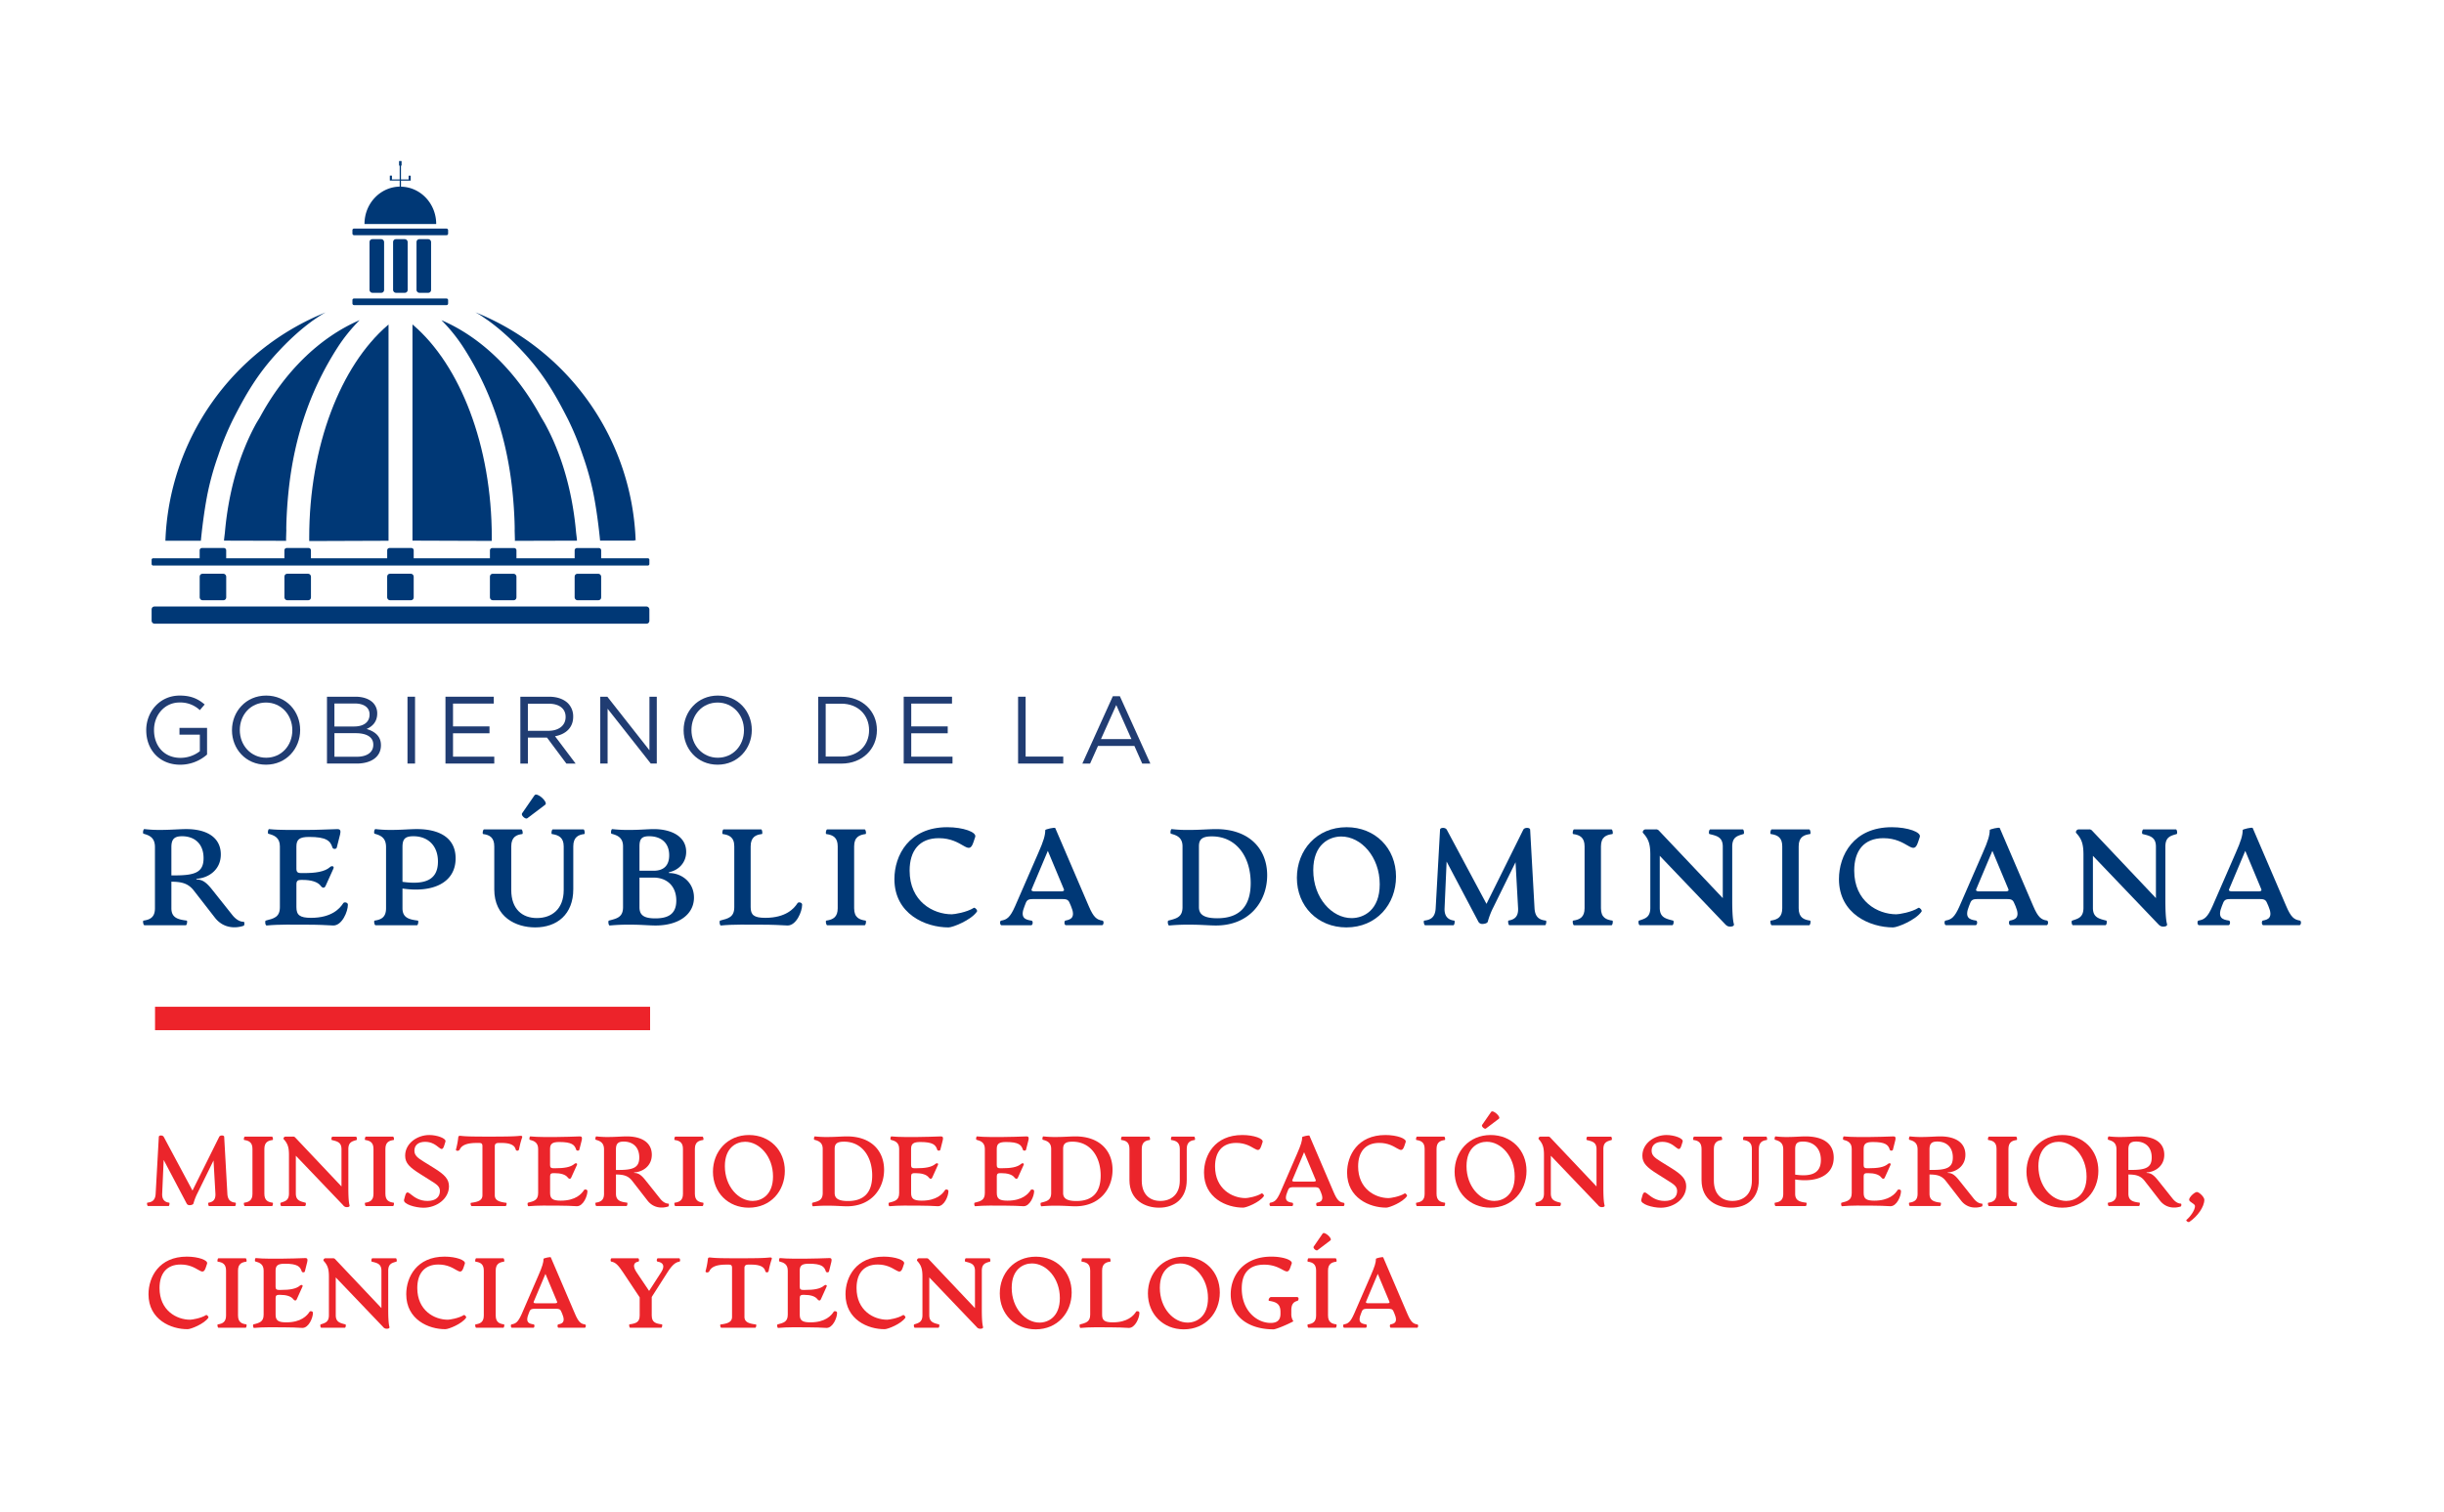 <svg id="Layer_1" data-name="Layer 1" xmlns="http://www.w3.org/2000/svg" viewBox="0 0 1920 1188"><defs><style>.cls-1{fill:#003876;}.cls-2{fill:#ed232a;}.cls-3{fill:#203c72;}.cls-4{fill:#eb252b;}</style></defs><rect class="cls-1" x="276.86" y="179.61" width="75.18" height="5.21" rx="1.21"/><rect class="cls-1" x="327.21" y="187.91" width="11.44" height="42.18" rx="2.18"/><rect class="cls-1" x="290.3" y="187.91" width="11.45" height="42.18" rx="2.18"/><rect class="cls-1" x="308.81" y="187.91" width="11.45" height="42.18" rx="2.18"/><path class="cls-1" d="M383.82,252.06c2.38,1.75,5.11,3.84,8.11,6.32A198.93,198.93,0,0,1,410,275.59c17.27,18.24,26.85,35.55,36.26,54a222.73,222.73,0,0,1,11.57,28.28,224.25,224.25,0,0,1,8.31,29.7c3.51,17.55,5.29,37.22,5.29,37.22h26.93l-.05-.43,1.05.39a1.92,1.92,0,0,0,0-.2A201.13,201.13,0,0,0,373.77,245.52l-.28-.11a67.38,67.38,0,0,1,5.95,3.63C380.77,250,382.27,251,383.82,252.06Z"/><path class="cls-1" d="M453.25,424.29c-.17-2-.47-4-.69-6-1.52-17.4-5.47-41.78-15.44-66.29A173.31,173.31,0,0,0,428,332.71c-1-1.75-2-3.39-3-5.07-19.11-35.27-46.34-62.27-78.05-76,0,0,0,0,0,0l-.12-.08.23.3a131.17,131.17,0,0,1,17.21,21.46c20,31.22,33.65,67.73,38.32,112.85,1.94,18.75,1.83,33.55,1.7,29.81.09,2.65.19,7,.23,8.44l-.11.54,5.6,0,43-.13v0h.23S453.27,424.44,453.25,424.29Z"/><path class="cls-1" d="M342.68,175.77c-.13-15.94-12.43-28.81-27.67-29.08v-4.76h7.64v-.82s0,0,0,0v-2.82a.26.26,0,0,0-.26-.26h-1.13a.26.26,0,0,0-.26.26V141h-6V130.17h.16a.32.32,0,0,0,.32-.33v-3a.32.32,0,0,0-.32-.33h-1.33a.33.33,0,0,0-.33.33v3a.33.33,0,0,0,.33.33H314V141h-6.09v-2.77a.26.26,0,0,0-.26-.26h-1.14a.26.26,0,0,0-.26.26v2.82h0v.83H314v4.76c-15.27.29-27.58,13.21-27.65,29.2V176h56.3Z"/><rect class="cls-1" x="276.86" y="234.54" width="75.18" height="5.21" rx="1.21"/><path class="cls-1" d="M324.81,255.59l-.77-.66V424.81l62.31.22s0-1.76,0-2.64C386.35,350,361.4,287.07,324.81,255.59Z"/><rect class="cls-1" x="119.11" y="476.57" width="391.04" height="13.51" rx="2.18"/><rect class="cls-1" x="384.88" y="450.85" width="20.83" height="20.82" rx="2.18"/><path class="cls-1" d="M265,273.34a130.64,130.64,0,0,1,17.21-21.46l.23-.3-.12.07h0c-31.71,13.78-58.95,40.8-78.06,76.09-1,1.67-2,3.31-3,5a175.11,175.11,0,0,0-9.13,19.31c-10,24.52-13.92,48.91-15.44,66.31-.22,2-.51,4-.69,6,0,.16,0,.46,0,.46h.23v0l41.62.12,7,0-.11-.55c0-1.46.14-5.78.23-8.43-.13,3.73-.24-11.07,1.7-29.82C231.33,341.09,245,304.57,265,273.34Z"/><rect class="cls-1" x="304.16" y="450.83" width="20.84" height="20.84" rx="2.18"/><path class="cls-1" d="M508.94,438.67H472.28v-6.2a1.82,1.82,0,0,0-1.82-1.83H453.28a1.83,1.83,0,0,0-1.83,1.83v6.2H405.72v-6.2a1.83,1.83,0,0,0-1.82-1.83H386.72a1.83,1.83,0,0,0-1.83,1.83v6.2H325v-6.23a1.82,1.82,0,0,0-1.82-1.83H306a1.82,1.82,0,0,0-1.82,1.83v6.23H244.27v-6.23a1.83,1.83,0,0,0-1.83-1.83H225.26a1.83,1.83,0,0,0-1.83,1.83v6.23H177.69v-6.23a1.83,1.83,0,0,0-1.83-1.83H158.68a1.83,1.83,0,0,0-1.83,1.83v6.23H120.32a1.21,1.21,0,0,0-1.21,1.21v3.28a1.21,1.21,0,0,0,1.21,1.21H508.94a1.21,1.21,0,0,0,1.21-1.21v-3.28A1.21,1.21,0,0,0,508.94,438.67Z"/><rect class="cls-1" x="451.44" y="450.85" width="20.83" height="20.82" rx="2.18"/><rect class="cls-1" x="223.45" y="450.83" width="20.84" height="20.84" rx="2.18"/><path class="cls-1" d="M130.9,424.92H141l9.49,0v0h7.31s1.78-19.68,5.29-37.24a222.53,222.53,0,0,1,8.32-29.7A220.76,220.76,0,0,1,183,329.69c9.4-18.49,19-35.8,36.25-54.05a200.36,200.36,0,0,1,18.07-17.22c3-2.47,5.71-4.55,8.09-6.3,1.56-1.09,3.07-2.13,4.4-3a67.38,67.38,0,0,1,6-3.63l-.28.11a201.18,201.18,0,0,0-125.58,179.1c0,.07,0,.21,0,.21h1Z"/><path class="cls-1" d="M305.23,424.91V255s-.52.43-.77.66c-36.59,31.49-61.54,94.38-61.54,166.84,0,.88,0,2.64,0,2.64Z"/><rect class="cls-1" x="156.87" y="450.83" width="20.84" height="20.84" rx="2.18"/><path class="cls-1" d="M191.43,727.45c-6.77,2.26-16.13,1.94-22.59-6.35l-16.56-21.29c-4.63-6-10.11-6.89-17.64-7v20.87c0,7.53,5.16,8.82,12,9.69.76.1.22,3.65-.64,3.65H113.45c-.86,0-1.51-3.55-.65-3.65,5.49-.76,8.93-2.91,8.93-9.69v-48c0-7.09-3.76-9.14-8.93-10.54-.86-.21-.32-3.76.65-3.66a100.18,100.18,0,0,0,12.37.65c8,0,15.38-.65,20.55-.65,16.24,0,27.1,6.68,27.1,19.91,0,12.47-10.11,18.61-19.14,19.15v.53c4.3,0,7.42,1.83,12.15,7.75l16,20.12c3.33,4.19,6.56,5.37,8.92,5.37C192.3,724.33,192.08,727.23,191.43,727.45Zm-31.51-53.14c0-11.51-7.32-17.21-16.89-17.21-6.35,0-8.39,2.58-8.39,8.6v22.16h3.12C153.79,687.86,159.92,685.07,159.92,674.31Z"/><path class="cls-1" d="M208.8,723.37c6.24-1.62,11.08-2.59,11.08-10.55V665.06c0-6.88-4.41-8.72-9-9.9-.86-.21-.32-3.76.54-3.66,7.85.87,21.41.65,28,.65,9.79,0,16.89-.43,25.7-.65,2.59,0,2.59,1.73,2.05,4.2l-2.58,10.22c-.32,1.51-3,1.51-3.44,0-1.62-5.27-4.84-8.28-18.29-8.28-7.53,0-10,1.93-10,7.53V682.7c0,2.8,1.4,3.34,3.55,3.34h2.36c8.72,0,16.25-.86,20.66-4.84,1.07-1,3.44-.76,2.47,1.4l-6.13,13.55c-.86,1.93-2.48,1.72-3.66.1-2.47-3.44-8-4.83-14.2-4.83h-1.5c-2.15,0-3.55.53-3.55,3.33v18.07c0,6.14,2.58,8.39,11.51,8.39,16.24,0,22.69-7.42,25.28-11.51.75-1.18,3.65-.65,3.65,1.18,0,5.49-4.62,16.35-11.4,16.35-6-.32-11.94-.64-21-.64-9.89,0-21.62-.33-31.41.64C208.37,727.35,207.94,723.58,208.8,723.37Z"/><path class="cls-1" d="M316.19,698.19v15.49c0,7.53,5.16,8.82,12.05,9.69.75.1.22,3.65-.65,3.65H295c-.86,0-1.5-3.55-.65-3.65,5.49-.76,8.93-2.91,8.93-9.69v-48c0-7.09-3.76-9.14-8.93-10.54-.85-.21-.32-3.76.65-3.66a100.18,100.18,0,0,0,12.37.65c8,0,14.63-.65,20.12-.65,16.67,0,30.44,6.14,30.44,23C357.93,693.67,340,701.74,316.19,698.19Zm0-32.49v27.22c18.29,2.58,27.86-1.83,27.86-15.92,0-12.8-8.17-19.9-19.26-19.9C318,657.1,316.19,659.47,316.19,665.7Z"/><path class="cls-1" d="M388.3,698.84V665.06c0-6.78-3.44-9-8.71-9.68-.86-.11-.22-3.66.65-3.66H409.6c.86,0,1.5,3.55.65,3.66-4.31.53-8.61,2.15-8.61,9.68v34.32c0,15,8.71,22,20.11,22,11.73,0,21.09-7,21.09-22V665.06c0-7-4-8.93-9.25-9.68-.75-.11-.22-3.66.64-3.66h24.21c.75,0,1.39,3.55.54,3.66-4.31.53-8.61,2.15-8.61,9.68v33.67c0,19.79-12.8,30-29.91,30C405.3,728.74,388.3,720.67,388.3,698.84Zm31.62-73.91c1.94-2.79,11,5.49,8.39,7.42L414.23,643c-1.4,1.07-5.17-2.37-4.1-3.88Z"/><path class="cls-1" d="M545.18,705.29c0,13.34-12.15,21.94-30.12,21.94-5.16,0-11.19-.64-19.15-.64a157.78,157.78,0,0,0-16.88.64c-1,.12-1.51-3.65-.65-3.86,6.24-1.62,11.08-2.59,11.08-10.55V665.06c0-6.88-4.41-8.72-9-9.9-.87-.21-.33-3.76.53-3.66a112.7,112.7,0,0,0,13,.65c8.6,0,14.95-.65,19.68-.65,13.88,0,25.28,5.81,25.39,17.65.11,8.71-6,14.73-13.56,16.24V686C535.5,686,545.18,693.24,545.18,705.29Zm-42.81-40.23v19.15h11.08c7.75,0,12.26-3.88,12.26-12.16,0-10.22-6.88-14.95-15.7-14.95C504.3,657.1,502.37,659,502.37,665.06Zm28.93,42.6c0-11.83-7.85-18.07-17.85-18.07H502.37v23.23c0,5.92,3,8.82,12.37,8.82S531.3,718.84,531.3,707.66Z"/><path class="cls-1" d="M565.77,723.37c6.24-1.62,11.08-2.59,11.08-10.55V665.06c0-7.53-4.41-9-9-9.68-.86-.11-.21-3.66.54-3.66H598c.75,0,1.29,3.55.54,3.66-4.52.53-8.82,2.15-8.82,9.68v47.76c0,6.14,2.58,8.39,11.5,8.39,16.25,0,22.7-7.42,25.29-11.51.75-1.18,3.65-.65,3.65,1.18,0,5.49-4.62,16.35-11.4,16.35-6-.32-11.94-.64-21-.64-9.89,0-21.62-.33-31.41.64C565.33,727.35,564.9,723.58,565.77,723.37Z"/><path class="cls-1" d="M649.17,723.37c5.49-.76,8.93-2.91,8.93-9.69V665.06c0-6.78-3.44-8.93-8.93-9.68-.86-.11-.21-3.66.65-3.66h29.47c.86,0,1.51,3.55.65,3.66-4.62.65-8.93,2.15-8.93,9.68v48.62c0,7.53,4.31,9,8.93,9.69.86.1.21,3.65-.65,3.65H649.82C649,727,648.31,723.47,649.17,723.37Z"/><path class="cls-1" d="M702.65,690.77c0-18.61,11.41-40.77,41.53-40.77,12.48,0,23.23,3.87,21.94,7.64l-1.4,4.19c-3.87,11.51-8.06-3.22-27.21-3.22-15.38,0-22.91,10-22.91,25.49,0,24.2,18.39,34.32,33.13,34.32,1.94,0,11.73-1.51,17.32-5.06.86-.54,3.11,1.93,2.47,2.9-4.62,6.78-19,12.48-22.37,12.48C727.08,728.74,702.65,718.2,702.65,690.77Z"/><path class="cls-1" d="M865.77,727h-28.4c-1.4,0-1.5-3.44-.32-3.65,4-.76,8.28-2.16,4.3-11.41l-1.18-2.69c-1.08-2.58-2.9-2.8-6.13-2.8H812.1c-3.23,0-5.06.22-6.14,2.8L804.89,712c-3.77,9.25.32,10.65,5.48,11.41,1.4.21,1.08,3.65-.32,3.65H786.81c-1.29,0-1.61-3.44-.32-3.65,4.41-.76,7-2.27,11-11.41l18.18-41.73c4.19-9.47,5.48-13.89,5.48-18,0-.64,7.53-2.37,7.85-1.61l26.25,61.2c3.87,9.15,6.45,10.87,10.76,11.52C867.49,723.58,867.06,727,865.77,727Zm-30-28.29-12.59-30.12-12.69,30.12c-.64,1.51,1,1.72,2.47,1.72h20.34C834.79,700.45,836.41,700.24,835.76,698.73Z"/><path class="cls-1" d="M917.89,723.37c6.24-1.62,11.09-2.59,11.09-10.55V665.06c0-6.88-4.42-8.72-9-9.9-.87-.21-.32-3.76.53-3.66a109.07,109.07,0,0,0,13.45.65c8.39,0,15.92-.65,21.41-.65,26,0,40.12,15.5,40.12,36.26s-14.09,39.47-40.23,39.47c-5.17,0-11.83-.64-19.79-.64a159.2,159.2,0,0,0-16.89.64C917.46,727.35,917,723.58,917.89,723.37Zm64.65-29.48c0-20.55-11.18-36.68-30.55-36.68-7.63,0-10.11,2.36-10.11,7.85v47.76c0,5.81,4,8.72,14.41,8.72C973.83,721.54,982.54,712.07,982.54,693.89Z"/><path class="cls-1" d="M1018.83,689.8c0-21.73,15.5-39.8,39.05-39.8,22.48,0,38.83,16.46,38.83,38.83,0,21.84-15.38,39.91-39,39.91C1035.29,728.74,1018.83,712.18,1018.83,689.8Zm65.08,5.06c0-21.74-14.74-37.55-30.22-37.55-9.47,0-22,6.24-22,26.47,0,21.94,14.74,37.65,30.12,37.65C1071.33,721.43,1083.91,715.19,1083.91,694.86Z"/><path class="cls-1" d="M1213.81,727h-28.08c-.75,0-1.29-3.55-.65-3.65,4.52-.76,7.86-2.91,7.53-9.69l-2-36.14L1173.14,713a59.3,59.3,0,0,0-4.3,11.08c-.21,1.29-2.47,1.93-4.19,1.93a3.39,3.39,0,0,1-3.34-1.93L1136.46,677l-1.61,36.68c-.33,7.53,4.08,9.26,7.53,9.69.86.1.21,3.65-.54,3.65h-22.27c-.86,0-1.5-3.55-.64-3.65,4.62-.55,8.5-2.16,8.93-9.69l3.44-61.75c.11-1.82,4.19-1.93,5.27,0l31.2,58.31,28.93-58.31c1-1.93,5.27-1.82,5.38,0l3.44,61.75c.44,7.53,4.3,9.14,8.83,9.69C1215.2,723.47,1214.56,727,1213.81,727Z"/><path class="cls-1" d="M1235.91,723.37c5.48-.76,8.93-2.91,8.93-9.69V665.06c0-6.78-3.45-8.93-8.93-9.68-.86-.11-.22-3.66.64-3.66H1266c.86,0,1.5,3.55.64,3.66-4.62.65-8.93,2.15-8.93,9.68v48.62c0,7.53,4.31,9,8.93,9.69.86.1.22,3.65-.64,3.65h-29.48C1235.69,727,1235.05,723.47,1235.91,723.37Z"/><path class="cls-1" d="M1355.11,726.05l-51.2-53.57v40.88c0,7.31,4.3,8.49,10.43,10,.87.21.43,3.65-.65,3.65H1288.2c-.86,0-1.5-3.34-.53-3.65,4.51-1.52,8.81-2.37,8.81-10V671.62c0-7.63-1.18-11.3-4-15.06-1-1.29-1.93-2.15-1.93-2.47a2.26,2.26,0,0,1,2.15-2.37h8a2.92,2.92,0,0,1,2.58,1l50.13,53V665.27c0-7.63-4.84-8.49-10.43-9.89-.87-.22-.43-3.66.64-3.66h25.49c.87,0,1.4,3.44.54,3.66-4.73,1.4-8.82,2.26-8.82,9.89v41.85c0,7.1.22,15,1.29,18.93.44,1.61-1.29,2.05-3,2.05S1356.29,727.35,1355.11,726.05Z"/><path class="cls-1" d="M1391.2,723.37c5.49-.76,8.93-2.91,8.93-9.69V665.06c0-6.78-3.44-8.93-8.93-9.68-.86-.11-.22-3.66.64-3.66h29.48c.86,0,1.5,3.55.64,3.66-4.62.65-8.92,2.15-8.92,9.68v48.62c0,7.53,4.3,9,8.92,9.69.86.1.22,3.65-.64,3.65h-29.48C1391,727,1390.34,723.47,1391.2,723.37Z"/><path class="cls-1" d="M1444.68,690.77c0-18.61,11.4-40.77,41.52-40.77,12.48,0,23.24,3.87,22,7.64l-1.4,4.19c-3.88,11.51-8.07-3.22-27.22-3.22-15.38,0-22.91,10-22.91,25.49,0,24.2,18.4,34.32,33.13,34.32,1.94,0,11.73-1.51,17.32-5.06.86-.54,3.12,1.93,2.47,2.9-4.62,6.78-19,12.48-22.37,12.48C1469.1,728.74,1444.68,718.2,1444.68,690.77Z"/><path class="cls-1" d="M1607.79,727h-28.4c-1.4,0-1.5-3.44-.32-3.65,4-.76,8.28-2.16,4.3-11.41l-1.19-2.69c-1.07-2.58-2.9-2.8-6.12-2.8h-22c-3.22,0-5.06.22-6.13,2.8l-1.07,2.69c-3.77,9.25.31,10.65,5.48,11.41,1.4.21,1.08,3.65-.32,3.65h-23.24c-1.29,0-1.61-3.44-.32-3.65,4.41-.76,7-2.27,11-11.41l18.18-41.73c4.2-9.47,5.49-13.89,5.49-18,0-.64,7.53-2.37,7.85-1.61l26.25,61.2c3.87,9.15,6.45,10.87,10.75,11.52C1609.51,723.58,1609.08,727,1607.79,727Zm-30-28.29-12.58-30.12-12.69,30.12c-.65,1.51,1,1.72,2.47,1.72h20.33C1576.81,700.45,1578.42,700.24,1577.77,698.73Z"/><path class="cls-1" d="M1695.39,726.05l-51.2-53.57v40.88c0,7.31,4.3,8.49,10.43,10,.87.21.44,3.65-.65,3.65h-25.48c-.87,0-1.51-3.34-.54-3.65,4.52-1.52,8.81-2.37,8.81-10V671.62c0-7.63-1.18-11.3-4-15.06-1-1.29-1.93-2.15-1.93-2.47a2.26,2.26,0,0,1,2.15-2.37h8a2.92,2.92,0,0,1,2.58,1l50.13,53V665.27c0-7.63-4.84-8.49-10.43-9.89-.87-.22-.43-3.66.64-3.66h25.5c.86,0,1.4,3.44.53,3.66-4.73,1.4-8.82,2.26-8.82,9.89v41.85c0,7.1.22,15,1.29,18.93.44,1.61-1.29,2.05-3,2.05S1696.57,727.35,1695.39,726.05Z"/><path class="cls-1" d="M1806.46,727h-28.4c-1.4,0-1.5-3.44-.32-3.65,4-.76,8.28-2.16,4.3-11.41l-1.19-2.69c-1.07-2.58-2.9-2.8-6.12-2.8h-22c-3.22,0-5.06.22-6.13,2.8l-1.07,2.69c-3.77,9.25.31,10.65,5.48,11.41,1.4.21,1.08,3.65-.32,3.65H1727.5c-1.29,0-1.61-3.44-.32-3.65,4.41-.76,7-2.27,11-11.41l18.18-41.73c4.2-9.47,5.49-13.89,5.49-18,0-.64,7.53-2.37,7.85-1.61l26.25,61.2c3.87,9.15,6.45,10.87,10.75,11.52C1808.18,723.58,1807.75,727,1806.46,727Zm-30-28.29-12.58-30.12-12.69,30.12c-.65,1.51,1,1.72,2.47,1.72H1774C1775.48,700.45,1777.09,700.24,1776.44,698.73Z"/><rect class="cls-2" x="121.8" y="791.09" width="388.92" height="18.41"/><path class="cls-3" d="M114.88,573.86v-.15c0-14.39,10.57-27.15,26.32-27.15,8.86,0,14.33,2.55,19.59,7L157,558a22.35,22.35,0,0,0-16-6c-11.63,0-20,9.83-20,21.53v.14c0,12.53,8,21.83,20.77,21.83A24.7,24.7,0,0,0,157,590.29v-13H141v-5.33h21.67v20.93a31.77,31.77,0,0,1-21.08,8c-16.5,0-26.7-12-26.7-27"/><path class="cls-3" d="M229.65,573.86v-.15c0-11.93-8.71-21.67-20.7-21.67s-20.56,9.6-20.56,21.53v.14c0,11.93,8.71,21.69,20.7,21.69s20.56-9.61,20.56-21.54m-47.41,0v-.15c0-14.47,10.87-27.15,26.85-27.15s26.71,12.53,26.71,27c.08.08.08.08,0,.14,0,14.48-10.87,27.17-26.85,27.17s-26.71-12.54-26.71-27"/><path class="cls-3" d="M280.35,594.64c8,0,12.91-3.52,12.91-9.37v-.15c0-5.7-4.8-9-13.95-9H262.73v18.52Zm-2.1-23.78c7.13,0,12.08-3.21,12.08-9.37v-.15c0-5.18-4.12-8.55-11.62-8.55h-16v18.07Zm-21.38-23.4h22.36c6,0,10.72,1.72,13.73,4.65a11.7,11.7,0,0,1,3.38,8.41v.15c0,6.83-4.2,10.35-8.33,12.14,6.23,1.89,11.26,5.48,11.26,12.69v.15c0,9-7.58,14.33-19.06,14.33H256.87Z"/><rect class="cls-3" x="320.12" y="547.46" width="5.94" height="52.52"/><polygon class="cls-3" points="349.96 547.46 387.92 547.46 387.92 552.86 355.89 552.86 355.89 570.79 384.55 570.79 384.55 576.2 355.89 576.2 355.89 594.57 388.3 594.57 388.3 599.98 349.96 599.98 349.96 547.46"/><path class="cls-3" d="M430.83,574.25c7.88,0,13.51-4,13.51-10.81v-.16c0-6.44-4.95-10.34-13.43-10.34H414.7v21.31Zm-22.05-26.79h22.58c6.45,0,11.62,1.95,14.93,5.25a14.52,14.52,0,0,1,4,10.36v.14c0,8.71-6,13.81-14.26,15.31L452.21,600h-7.28l-15.22-20.42h-15V600h-5.92Z"/><polygon class="cls-3" points="471.56 547.46 477.12 547.46 510.2 589.54 510.2 547.46 515.97 547.46 515.97 599.98 511.25 599.98 477.33 556.91 477.33 599.98 471.56 599.98 471.56 547.46"/><path class="cls-3" d="M584.46,573.86v-.15c0-11.93-8.71-21.67-20.71-21.67s-20.55,9.6-20.55,21.53v.14c0,11.93,8.69,21.69,20.7,21.69s20.56-9.61,20.56-21.54m-47.41,0v-.15c0-14.47,10.87-27.15,26.85-27.15s26.71,12.53,26.71,27c.08.08.08.08,0,.14,0,14.48-10.88,27.17-26.86,27.17s-26.7-12.54-26.7-27"/><path class="cls-3" d="M661,594.5c13.27,0,21.75-9,21.75-20.63v-.15c0-11.63-8.48-20.78-21.75-20.78H648.66V594.5Zm-18.23-47H661c16.5,0,27.9,11.32,27.9,26.1v.16c0,14.78-11.4,26.26-27.9,26.26H642.74Z"/><polygon class="cls-3" points="709.95 547.46 747.9 547.46 747.9 552.86 715.87 552.86 715.87 570.79 744.53 570.79 744.53 576.2 715.87 576.2 715.87 594.57 748.28 594.57 748.28 599.98 709.95 599.98 709.95 547.46"/><polygon class="cls-3" points="799.81 547.46 805.73 547.46 805.73 594.5 835.29 594.5 835.29 599.98 799.81 599.98 799.81 547.46"/><path class="cls-3" d="M888.85,580.76,876.92,554l-12,26.77Zm-14.62-33.67h5.54L903.71,600h-6.38l-6.15-13.87H862.59L856.37,600H850.3Z"/><path class="cls-4" d="M184.6,947.72H164.24c-.54,0-.93-2.57-.46-2.65,3.27-.55,5.69-2.11,5.46-7l-1.49-26.21-12.63,25.74a43,43,0,0,0-3.12,8c-.16.93-1.8,1.4-3,1.4a2.46,2.46,0,0,1-2.42-1.4l-18-34.17-1.17,26.6c-.24,5.46,3,6.71,5.46,7,.62.08.15,2.65-.39,2.65H116.27c-.62,0-1.09-2.57-.47-2.65,3.36-.39,6.17-1.56,6.48-7l2.49-44.77c.08-1.33,3-1.41,3.83,0l22.62,42.27,21-42.27c.7-1.41,3.82-1.33,3.9,0l2.5,44.77c.31,5.46,3.12,6.63,6.39,7C185.62,945.15,185.15,947.72,184.6,947.72Z"/><path class="cls-4" d="M191.85,945.07c4-.55,6.48-2.11,6.48-7V902.79c0-4.91-2.5-6.47-6.48-7-.62-.08-.15-2.65.47-2.65h21.37c.63,0,1.1,2.57.47,2.65-3.35.47-6.47,1.56-6.47,7v35.26c0,5.46,3.12,6.55,6.47,7,.63.08.16,2.65-.47,2.65H192.32C191.7,947.72,191.23,945.15,191.85,945.07Z"/><path class="cls-4" d="M269.54,947l-37.13-38.85v29.65c0,5.3,3.12,6.16,7.57,7.25.62.16.31,2.65-.47,2.65H221c-.62,0-1.09-2.42-.39-2.65,3.28-1.09,6.4-1.72,6.4-7.25V907.55c0-5.54-.86-8.19-2.89-10.92-.7-.94-1.4-1.56-1.4-1.79a1.64,1.64,0,0,1,1.56-1.72h5.77a2.15,2.15,0,0,1,1.88.7l36.34,38.46V903c0-5.54-3.51-6.16-7.56-7.18-.63-.15-.31-2.65.47-2.65h18.48c.63,0,1,2.5.39,2.65-3.43,1-6.39,1.64-6.39,7.18v30.34c0,5.15.15,10.84.93,13.73.31,1.17-.93,1.48-2.18,1.48A3.54,3.54,0,0,1,269.54,947Z"/><path class="cls-4" d="M286.93,945.07c4-.55,6.48-2.11,6.48-7V902.79c0-4.91-2.5-6.47-6.48-7-.62-.08-.15-2.65.47-2.65h21.37c.63,0,1.1,2.57.47,2.65-3.35.47-6.47,1.56-6.47,7v35.26c0,5.46,3.12,6.55,6.47,7,.63.08.16,2.65-.47,2.65H287.4C286.78,947.72,286.31,945.15,286.93,945.07Z"/><path class="cls-4" d="M317.43,942.73l.78-2.89c2.18-8.19,4.76,3.83,17.63,3.83,6.55,0,9.75-3.2,9.75-7.73,0-3.66-2.34-5.22-7.88-8.65l-7.57-4.76c-8.42-5.31-11.85-8.58-11.85-14.43,0-9.6,9.36-16.23,19-16.23,5.93,0,13.5,2.58,12.64,5.23l-.94,3c-2.42,7.57-4.37-2.88-15-2.88-5.54,0-8.43,2.8-8.43,6.94,0,3.51,2.11,5.46,7.34,8.66l8.19,5.07c8.26,5.15,11.62,8.65,11.62,14.27,0,9.75-9.6,16.85-20.05,16.85C326.25,949,316.49,946.16,317.43,942.73Z"/><path class="cls-4" d="M370,945.15c5.38-.7,9-1.8,9-6V900.69c0-2-.7-2.58-2.57-2.58h-2.11c-7.41,0-11.54,1.72-13.1,5.07-.7,1.56-3.36,1.33-3,0a63.09,63.09,0,0,0,1.79-9.36c.16-1.48,1-1.4,2.42-1.25,3.59.39,6.86.55,21.68.55s20-.16,23.79-.55c1.41-.15,2.73-.23,2.27,1.25a67,67,0,0,0-2.42,9.36,1.37,1.37,0,0,1-2.65,0c-.78-3.27-4.22-5.07-10.92-5.07h-2.42c-1.88,0-3.05.63-3.05,2.58v38.45c0,4.21,3.59,5.31,9,6,.62.08.15,2.57-.55,2.57H370.55C369.85,947.72,369.38,945.23,370,945.15Z"/><path class="cls-4" d="M414.77,945.07c4.53-1.17,8-1.87,8-7.64V902.79c0-5-3.2-6.32-6.56-7.17-.62-.16-.23-2.73.39-2.66,5.7.63,15.53.47,20.29.47,7.09,0,12.24-.31,18.64-.47,1.87,0,1.87,1.25,1.48,3l-1.87,7.41c-.24,1.09-2.19,1.09-2.5,0-1.17-3.83-3.51-6-13.26-6-5.46,0-7.25,1.4-7.25,5.46v12.71c0,2,1,2.42,2.57,2.42h1.72c6.32,0,11.78-.62,15-3.51.78-.7,2.5-.54,1.8,1l-4.45,9.82c-.62,1.41-1.79,1.25-2.65.08-1.79-2.49-5.77-3.51-10.3-3.51h-1.09c-1.56,0-2.57.39-2.57,2.42v13.11c0,4.44,1.87,6.08,8.34,6.08,11.78,0,16.46-5.38,18.33-8.35.55-.86,2.66-.46,2.66.86,0,4-3.36,11.86-8.27,11.86-4.37-.24-8.66-.47-15.21-.47-7.18,0-15.68-.23-22.78.47C414.46,948,414.15,945.23,414.77,945.07Z"/><path class="cls-4" d="M525.07,948c-4.92,1.64-11.7,1.41-16.38-4.6l-12-15.44c-3.35-4.37-7.33-5-12.79-5.07v15.13c0,5.46,3.74,6.4,8.74,7,.54.08.15,2.65-.47,2.65H468.51c-.62,0-1.09-2.57-.46-2.65,4-.55,6.47-2.11,6.47-7V903.26c0-5.15-2.73-6.63-6.47-7.64-.63-.16-.24-2.73.46-2.66a74.62,74.62,0,0,0,9,.47c5.77,0,11.15-.47,14.89-.47,11.78,0,19.66,4.84,19.66,14.43,0,9.05-7.33,13.5-13.88,13.89v.39c3.12,0,5.38,1.33,8.81,5.62l11.62,14.58c2.42,3,4.76,3.9,6.48,3.9C525.69,945.77,525.54,947.88,525.07,948ZM502.21,909.5c0-8.35-5.3-12.48-12.24-12.48-4.61,0-6.09,1.87-6.09,6.24v16.07h2.26C497.77,919.33,502.21,917.3,502.21,909.5Z"/><path class="cls-4" d="M530.06,945.07c4-.55,6.47-2.11,6.47-7V902.79c0-4.91-2.49-6.47-6.47-7-.63-.08-.16-2.65.46-2.65H551.9c.62,0,1.09,2.57.47,2.65-3.36.47-6.48,1.56-6.48,7v35.26c0,5.46,3.12,6.55,6.48,7,.62.08.15,2.65-.47,2.65H530.52C529.9,947.72,529.43,945.15,530.06,945.07Z"/><path class="cls-4" d="M560.09,920.73c0-15.75,11.23-28.86,28.31-28.86,16.3,0,28.16,11.94,28.16,28.16,0,15.84-11.15,28.94-28.31,28.94C572,949,560.09,937,560.09,920.73Zm47.19,3.67c0-15.76-10.69-27.22-21.92-27.22-6.87,0-15.91,4.52-15.91,19.18,0,15.92,10.68,27.31,21.84,27.31C598.15,943.67,607.28,939.14,607.28,924.4Z"/><path class="cls-4" d="M638.32,945.07c4.52-1.17,8-1.87,8-7.64V902.79c0-5-3.19-6.32-6.55-7.17-.62-.16-.23-2.73.39-2.66a80.91,80.91,0,0,0,9.75.47c6.09,0,11.55-.47,15.52-.47,18.88,0,29.1,11.24,29.1,26.29s-10.22,28.63-29.17,28.63c-3.75,0-8.58-.47-14.36-.47a113.81,113.81,0,0,0-12.24.47C638,948,637.7,945.23,638.32,945.07ZM685.2,923.7c0-14.9-8.11-26.6-22.15-26.6-5.54,0-7.34,1.71-7.34,5.69v34.64c0,4.21,2.89,6.31,10.46,6.31C678.88,943.74,685.2,936.88,685.2,923.7Z"/><path class="cls-4" d="M698.38,945.07c4.52-1.17,8-1.87,8-7.64V902.79c0-5-3.2-6.32-6.55-7.17-.62-.16-.23-2.73.39-2.66,5.69.63,15.52.47,20.28.47,7.1,0,12.25-.31,18.64-.47,1.88,0,1.88,1.25,1.49,3l-1.88,7.41c-.23,1.09-2.18,1.09-2.49,0-1.17-3.83-3.51-6-13.26-6-5.46,0-7.26,1.4-7.26,5.46v12.71c0,2,1,2.42,2.58,2.42h1.71c6.32,0,11.78-.62,15-3.51.78-.7,2.5-.54,1.79,1l-4.44,9.82c-.63,1.41-1.8,1.25-2.65.08-1.8-2.49-5.78-3.51-10.3-3.51h-1.09c-1.56,0-2.58.39-2.58,2.42v13.11c0,4.44,1.87,6.08,8.35,6.08,11.78,0,16.46-5.38,18.33-8.35.55-.86,2.65-.46,2.65.86,0,4-3.35,11.86-8.27,11.86-4.36-.24-8.65-.47-15.21-.47-7.17,0-15.68-.23-22.77.47C698.07,948,697.75,945.23,698.38,945.07Z"/><path class="cls-4" d="M765.69,945.07c4.53-1.17,8-1.87,8-7.64V902.79c0-5-3.2-6.32-6.56-7.17-.62-.16-.23-2.73.39-2.66,5.7.63,15.53.47,20.28.47,7.1,0,12.25-.31,18.65-.47,1.87,0,1.87,1.25,1.48,3l-1.87,7.41c-.24,1.09-2.19,1.09-2.5,0-1.17-3.83-3.51-6-13.26-6-5.46,0-7.25,1.4-7.25,5.46v12.71c0,2,1,2.42,2.57,2.42h1.72c6.32,0,11.78-.62,15-3.51.78-.7,2.5-.54,1.8,1l-4.45,9.82c-.62,1.41-1.79,1.25-2.65.08-1.8-2.49-5.77-3.51-10.3-3.51h-1.09c-1.56,0-2.57.39-2.57,2.42v13.11c0,4.44,1.87,6.08,8.34,6.08,11.78,0,16.46-5.38,18.33-8.35.55-.86,2.66-.46,2.66.86,0,4-3.36,11.86-8.27,11.86-4.37-.24-8.66-.47-15.21-.47-7.18,0-15.68-.23-22.78.47C765.38,948,765.07,945.23,765.69,945.07Z"/><path class="cls-4" d="M817.8,945.07c4.52-1.17,8-1.87,8-7.64V902.79c0-5-3.2-6.32-6.55-7.17-.63-.16-.24-2.73.39-2.66a80.81,80.81,0,0,0,9.75.47c6.08,0,11.54-.47,15.52-.47,18.88,0,29.1,11.24,29.1,26.29s-10.22,28.63-29.18,28.63c-3.74,0-8.58-.47-14.35-.47a113.9,113.9,0,0,0-12.25.47C817.48,948,817.17,945.23,817.8,945.07Zm46.88-21.37c0-14.9-8.12-26.6-22.16-26.6-5.54,0-7.33,1.71-7.33,5.69v34.64c0,4.21,2.89,6.31,10.45,6.31C858.36,943.74,864.68,936.88,864.68,923.7Z"/><path class="cls-4" d="M887.29,927.29v-24.5c0-4.91-2.49-6.55-6.32-7-.62-.08-.15-2.65.47-2.65h21.3c.62,0,1.09,2.57.47,2.65-3.12.39-6.25,1.56-6.25,7v24.88c0,10.93,6.32,16,14.59,16,8.5,0,15.29-5.07,15.29-16V902.79c0-5.07-2.89-6.47-6.71-7-.54-.08-.15-2.65.47-2.65h17.55c.55,0,1,2.57.39,2.65-3.12.39-6.24,1.56-6.24,7v24.42c0,14.35-9.28,21.76-21.68,21.76C899.62,949,887.29,943.12,887.29,927.29Z"/><path class="cls-4" d="M945.87,921.43c0-13.49,8.27-29.56,30.11-29.56,9,0,16.85,2.81,15.91,5.54l-1,3c-2.81,8.35-5.85-2.34-19.74-2.34-11.15,0-16.61,7.26-16.61,18.49,0,17.55,13.34,24.88,24,24.88,1.41,0,8.51-1.09,12.56-3.66.63-.39,2.26,1.4,1.8,2.1-3.36,4.92-13.81,9.05-16.23,9.05C963.58,949,945.87,941.33,945.87,921.43Z"/><path class="cls-4" d="M1055.38,947.72h-20.59c-1,0-1.09-2.49-.23-2.65,2.88-.55,6-1.56,3.12-8.27l-.86-1.95c-.78-1.87-2.11-2-4.45-2h-15.91c-2.34,0-3.67.16-4.44,2l-.78,1.95c-2.73,6.71.23,7.72,4,8.27,1,.16.78,2.65-.23,2.65H998.13c-.93,0-1.17-2.49-.23-2.65,3.19-.55,5.07-1.64,8-8.27L1019,906.54c3-6.87,4-10.07,4-13,0-.47,5.46-1.72,5.7-1.17l19,44.38c2.81,6.63,4.68,7.88,7.8,8.35C1056.63,945.23,1056.32,947.72,1055.38,947.72Zm-21.76-20.51-9.12-21.84-9.21,21.84c-.47,1.09.7,1.25,1.8,1.25h14.74C1032.92,928.46,1034.09,928.3,1033.62,927.21Z"/><path class="cls-4" d="M1058.27,921.43c0-13.49,8.27-29.56,30.11-29.56,9,0,16.85,2.81,15.91,5.54l-1,3c-2.81,8.35-5.85-2.34-19.74-2.34-11.15,0-16.61,7.26-16.61,18.49,0,17.55,13.34,24.88,24,24.88,1.41,0,8.51-1.09,12.56-3.66.63-.39,2.26,1.4,1.8,2.1-3.36,4.92-13.81,9.05-16.23,9.05C1076,949,1058.27,941.33,1058.27,921.43Z"/><path class="cls-4" d="M1112.71,945.07c4-.55,6.48-2.11,6.48-7V902.79c0-4.91-2.5-6.47-6.48-7-.62-.08-.15-2.65.47-2.65h21.37c.63,0,1.1,2.57.47,2.65-3.35.47-6.47,1.56-6.47,7v35.26c0,5.46,3.12,6.55,6.47,7,.63.08.16,2.65-.47,2.65h-21.37C1112.56,947.72,1112.09,945.15,1112.71,945.07Z"/><path class="cls-4" d="M1142.74,920.73c0-15.75,11.24-28.86,28.32-28.86,16.3,0,28.16,11.94,28.16,28.16,0,15.84-11.16,28.94-28.32,28.94C1154.68,949,1142.74,937,1142.74,920.73Zm47.2,3.67c0-15.76-10.69-27.22-21.92-27.22-6.87,0-15.92,4.52-15.92,19.18,0,15.92,10.69,27.31,21.84,27.31C1180.81,943.67,1189.94,939.14,1189.94,924.4Zm-18.49-50.7c1.4-2,8,4,6.08,5.38l-10.22,7.72c-1,.78-3.74-1.72-3-2.81Z"/><path class="cls-4" d="M1255.46,947l-37.13-38.85v29.65c0,5.3,3.12,6.16,7.56,7.25.63.16.31,2.65-.47,2.65h-18.48c-.63,0-1.1-2.42-.39-2.65,3.27-1.09,6.39-1.72,6.39-7.25V907.55c0-5.54-.86-8.19-2.88-10.92-.7-.94-1.41-1.56-1.41-1.79a1.64,1.64,0,0,1,1.56-1.72H1216a2.13,2.13,0,0,1,1.87.7l36.35,38.46V903c0-5.54-3.51-6.16-7.57-7.18-.62-.15-.31-2.65.47-2.65h18.49c.62,0,1,2.5.39,2.65-3.44,1-6.4,1.64-6.4,7.18v30.34c0,5.15.16,10.84.94,13.73.31,1.17-.94,1.48-2.19,1.48A3.51,3.51,0,0,1,1255.46,947Z"/><path class="cls-4" d="M1289.38,942.73l.78-2.89c2.19-8.19,4.76,3.83,17.63,3.83,6.55,0,9.75-3.2,9.75-7.73,0-3.66-2.34-5.22-7.88-8.65l-7.56-4.76c-8.43-5.31-11.86-8.58-11.86-14.43,0-9.6,9.36-16.23,19-16.23,5.93,0,13.5,2.58,12.64,5.23l-.94,3c-2.42,7.57-4.37-2.88-15-2.88-5.54,0-8.43,2.8-8.43,6.94,0,3.51,2.11,5.46,7.34,8.66l8.19,5.07c8.26,5.15,11.62,8.65,11.62,14.27,0,9.75-9.6,16.85-20.05,16.85C1298.2,949,1288.45,946.16,1289.38,942.73Z"/><path class="cls-4" d="M1336.73,927.29v-24.5c0-4.91-2.5-6.55-6.32-7-.63-.08-.16-2.65.47-2.65h21.29c.62,0,1.09,2.57.47,2.65-3.12.39-6.24,1.56-6.24,7v24.88c0,10.93,6.32,16,14.59,16,8.5,0,15.28-5.07,15.28-16V902.79c0-5.07-2.88-6.47-6.7-7-.55-.08-.16-2.65.46-2.65h17.55c.55,0,1,2.57.39,2.65-3.12.39-6.24,1.56-6.24,7v24.42c0,14.35-9.28,21.76-21.68,21.76C1349.05,949,1336.73,943.12,1336.73,927.29Z"/><path class="cls-4" d="M1410.28,926.82v11.23c0,5.46,3.74,6.4,8.74,7,.54.08.15,2.65-.47,2.65h-23.64c-.62,0-1.09-2.57-.46-2.65,4-.55,6.47-2.11,6.47-7V903.26c0-5.15-2.73-6.63-6.47-7.64-.63-.16-.24-2.73.46-2.66a74.56,74.56,0,0,0,9,.47c5.78,0,10.61-.47,14.59-.47,12.09,0,22.07,4.45,22.07,16.7C1440.54,923.54,1427.52,929.39,1410.28,926.82Zm0-23.56V923c13.26,1.87,20.2-1.33,20.2-11.55,0-9.28-5.93-14.43-14-14.43C1411.61,897,1410.28,898.74,1410.28,903.26Z"/><path class="cls-4" d="M1446.71,945.07c4.52-1.17,8-1.87,8-7.64V902.79c0-5-3.2-6.32-6.55-7.17-.63-.16-.24-2.73.39-2.66,5.69.63,15.52.47,20.28.47,7.1,0,12.25-.31,18.64-.47,1.87,0,1.87,1.25,1.48,3l-1.87,7.41c-.23,1.09-2.18,1.09-2.49,0-1.17-3.83-3.52-6-13.27-6-5.46,0-7.25,1.4-7.25,5.46v12.71c0,2,1,2.42,2.57,2.42h1.72c6.32,0,11.78-.62,15-3.51.78-.7,2.49-.54,1.79,1l-4.45,9.82c-.62,1.41-1.79,1.25-2.65.08-1.79-2.49-5.77-3.51-10.29-3.51h-1.1c-1.56,0-2.57.39-2.57,2.42v13.11c0,4.44,1.87,6.08,8.35,6.08,11.77,0,16.46-5.38,18.33-8.35.54-.86,2.65-.46,2.65.86,0,4-3.35,11.86-8.27,11.86-4.37-.24-8.66-.47-15.21-.47-7.18,0-15.68-.23-22.78.47C1446.39,948,1446.08,945.23,1446.71,945.07Z"/><path class="cls-4" d="M1557,948c-4.91,1.64-11.7,1.41-16.38-4.6l-12-15.44c-3.36-4.37-7.34-5-12.8-5.07v15.13c0,5.46,3.75,6.4,8.74,7,.55.08.16,2.65-.47,2.65h-23.63c-.63,0-1.09-2.57-.47-2.65,4-.55,6.47-2.11,6.47-7V903.26c0-5.15-2.73-6.63-6.47-7.64-.62-.16-.23-2.73.47-2.66a74.36,74.36,0,0,0,9,.47c5.77,0,11.15-.47,14.9-.47,11.77,0,19.65,4.84,19.65,14.43,0,9.05-7.33,13.5-13.88,13.89v.39c3.12,0,5.38,1.33,8.81,5.62l11.63,14.58c2.41,3,4.75,3.9,6.47,3.9C1557.62,945.77,1557.47,947.88,1557,948Zm-22.86-38.53c0-8.35-5.3-12.48-12.24-12.48-4.6,0-6.09,1.87-6.09,6.24v16.07h2.27C1529.7,919.33,1534.14,917.3,1534.14,909.5Z"/><path class="cls-4" d="M1562,945.07c4-.55,6.47-2.11,6.47-7V902.79c0-4.91-2.49-6.47-6.47-7-.62-.08-.16-2.65.47-2.65h21.37c.62,0,1.09,2.57.47,2.65-3.36.47-6.48,1.56-6.48,7v35.26c0,5.46,3.12,6.55,6.48,7,.62.08.15,2.65-.47,2.65h-21.37C1561.83,947.72,1561.37,945.15,1562,945.07Z"/><path class="cls-4" d="M1592,920.73c0-15.75,11.23-28.86,28.31-28.86,16.31,0,28.16,11.94,28.16,28.16,0,15.84-11.15,28.94-28.31,28.94C1604,949,1592,937,1592,920.73Zm47.19,3.67c0-15.76-10.69-27.22-21.92-27.22-6.86,0-15.91,4.52-15.91,19.18,0,15.92,10.69,27.31,21.84,27.31C1630.08,943.67,1639.21,939.14,1639.21,924.4Z"/><path class="cls-4" d="M1713.23,948c-4.91,1.64-11.7,1.41-16.38-4.6l-12-15.44c-3.35-4.37-7.33-5-12.79-5.07v15.13c0,5.46,3.74,6.4,8.73,7,.55.08.16,2.65-.46,2.65h-23.64c-.62,0-1.09-2.57-.47-2.65,4-.55,6.48-2.11,6.48-7V903.26c0-5.15-2.73-6.63-6.48-7.64-.62-.16-.23-2.73.47-2.66a74.36,74.36,0,0,0,9,.47c5.77,0,11.15-.47,14.9-.47,11.78,0,19.66,4.84,19.66,14.43,0,9.05-7.34,13.5-13.89,13.89v.39c3.12,0,5.38,1.33,8.82,5.62l11.62,14.58c2.42,3,4.76,3.9,6.47,3.9C1713.86,945.77,1713.7,947.88,1713.23,948Zm-22.85-38.53c0-8.35-5.31-12.48-12.25-12.48-4.6,0-6.08,1.87-6.08,6.24v16.07h2.26C1685.93,919.33,1690.38,917.3,1690.38,909.5Z"/><path class="cls-4" d="M1717.68,958.56c3-2.49,6.7-7.56,6.7-10.84,0-2-4.6-3-4.6-5.07s4.37-6,6.09-6,5.85,3.89,5.85,6.08c0,5.54-5.31,13.1-11.86,17.47C1719.08,960.67,1716.9,959.19,1717.68,958.56Z"/><path class="cls-4" d="M116.66,1017c0-13.5,8.27-29.57,30.11-29.57,9,0,16.85,2.81,15.91,5.54l-1,3c-2.81,8.35-5.85-2.34-19.74-2.34-11.15,0-16.61,7.26-16.61,18.49,0,17.55,13.34,24.88,24,24.88,1.41,0,8.51-1.09,12.56-3.66.63-.39,2.27,1.4,1.8,2.1-3.36,4.92-13.81,9-16.23,9C134.37,1044.57,116.66,1036.93,116.66,1017Z"/><path class="cls-4" d="M171.11,1040.67c4-.55,6.47-2.11,6.47-7V998.39c0-4.91-2.5-6.47-6.47-7-.63-.08-.16-2.65.46-2.65H193c.62,0,1.09,2.57.46,2.65-3.35.47-6.47,1.56-6.47,7v35.26c0,5.46,3.12,6.55,6.47,7,.63.08.16,2.65-.46,2.65H171.57C171,1043.32,170.48,1040.75,171.11,1040.67Z"/><path class="cls-4" d="M199.11,1040.67c4.52-1.17,8-1.87,8-7.64V998.39c0-5-3.2-6.32-6.55-7.17-.63-.16-.23-2.73.39-2.66,5.69.63,15.52.47,20.28.47,7.1,0,12.25-.31,18.64-.47,1.87,0,1.87,1.25,1.48,3.05L239.51,999c-.23,1.09-2.18,1.09-2.49,0-1.17-3.83-3.51-6-13.26-6-5.47,0-7.26,1.4-7.26,5.46v12.72c0,2,1,2.41,2.58,2.41h1.71c6.32,0,11.78-.62,15-3.51.78-.7,2.49-.54,1.79,1l-4.44,9.83c-.63,1.4-1.8,1.24-2.66.07-1.79-2.49-5.77-3.51-10.29-3.51h-1.09c-1.56,0-2.58.39-2.58,2.42V1033c0,4.44,1.87,6.08,8.35,6.08,11.78,0,16.46-5.38,18.33-8.35.54-.85,2.65-.46,2.65.86,0,4-3.35,11.86-8.27,11.86-4.37-.24-8.66-.47-15.21-.47-7.17,0-15.68-.23-22.78.47C198.79,1043.56,198.48,1040.83,199.11,1040.67Z"/><path class="cls-4" d="M300.9,1042.62l-37.13-38.85v29.65c0,5.3,3.12,6.16,7.57,7.25.62.16.31,2.65-.47,2.65H252.38c-.62,0-1.09-2.42-.39-2.65,3.28-1.09,6.4-1.72,6.4-7.25v-30.27c0-5.54-.86-8.19-2.89-10.92-.7-.94-1.4-1.56-1.4-1.79a1.63,1.63,0,0,1,1.56-1.72h5.77a2.12,2.12,0,0,1,1.87.7l36.35,38.46V998.55c0-5.54-3.51-6.16-7.57-7.18-.62-.15-.31-2.65.47-2.65H311c.62,0,1,2.5.39,2.65-3.43,1-6.4,1.64-6.4,7.18v30.34c0,5.15.16,10.84.94,13.73.31,1.17-.94,1.48-2.18,1.48A3.54,3.54,0,0,1,300.9,1042.62Z"/><path class="cls-4" d="M319.15,1017c0-13.5,8.27-29.57,30.11-29.57,9,0,16.85,2.81,15.91,5.54l-1,3c-2.81,8.35-5.86-2.34-19.74-2.34-11.15,0-16.61,7.26-16.61,18.49,0,17.55,13.33,24.88,24,24.88,1.4,0,8.5-1.09,12.56-3.66.62-.39,2.26,1.4,1.79,2.1-3.35,4.92-13.8,9-16.22,9C336.85,1044.57,319.15,1036.93,319.15,1017Z"/><path class="cls-4" d="M373.59,1040.67c4-.55,6.48-2.11,6.48-7V998.39c0-4.91-2.5-6.47-6.48-7-.62-.08-.15-2.65.47-2.65h21.37c.63,0,1.09,2.57.47,2.65-3.35.47-6.47,1.56-6.47,7v35.26c0,5.46,3.12,6.55,6.47,7,.62.08.16,2.65-.47,2.65H374.06C373.44,1043.32,373,1040.75,373.59,1040.67Z"/><path class="cls-4" d="M459.39,1043.32H438.8c-1,0-1.09-2.49-.23-2.65,2.88-.55,6-1.56,3.12-8.27l-.86-2c-.78-1.87-2.11-2-4.45-2H420.47c-2.34,0-3.67.16-4.45,2l-.78,2c-2.73,6.71.24,7.72,4,8.27,1,.16.78,2.65-.23,2.65H402.14c-.94,0-1.17-2.49-.24-2.65,3.2-.55,5.07-1.64,8-8.27L423,1002.14c3-6.87,4-10.07,4-13,0-.47,5.46-1.72,5.7-1.17l19,44.38c2.81,6.63,4.68,7.88,7.8,8.35C460.64,1040.83,460.33,1043.32,459.39,1043.32Zm-21.76-20.51L428.5,1001l-9.2,21.84c-.47,1.09.7,1.25,1.79,1.25h14.75C436.93,1024.06,438.1,1023.9,437.63,1022.81Z"/><path class="cls-4" d="M533.73,991.37c-3.05.47-5.7,2.65-9.29,8.27L512,1019.14v14.51c0,5.46,3.12,6.4,8,7,.55.08.16,2.65-.47,2.65H495c-.63,0-1-2.57-.47-2.65,5.15-.7,8-1.72,8-7v-14.2l-13.1-19.73c-3.59-5.38-5.77-7.8-9.13-8.35-1-.15-.78-2.65.24-2.65H501.2c1,0,1.17,2.5.23,2.65-3.43.55-4.76,3.2-1.4,8.27l9.91,14.74,9.51-14.74c3.28-5.07,1.33-7.64-2.81-8.27-1.09-.15-.78-2.65.16-2.65h16.69C534.43,988.72,534.66,991.22,533.73,991.37Z"/><path class="cls-4" d="M566.09,1040.75c5.39-.7,9-1.8,9-6V996.29c0-1.95-.7-2.58-2.57-2.58h-2.11c-7.41,0-11.54,1.72-13.1,5.07-.7,1.56-3.35,1.33-3,0a63.09,63.09,0,0,0,1.79-9.36c.16-1.48,1-1.4,2.42-1.25,3.59.39,6.86.55,21.68.55s20-.16,23.8-.55c1.4-.15,2.73-.23,2.26,1.25a67,67,0,0,0-2.42,9.36,1.37,1.37,0,0,1-2.65,0c-.78-3.27-4.21-5.07-10.92-5.07h-2.42c-1.87,0-3,.63-3,2.58v38.45c0,4.21,3.58,5.31,9,6,.62.08.15,2.57-.55,2.57H566.64C565.94,1043.32,565.47,1040.83,566.09,1040.75Z"/><path class="cls-4" d="M610.87,1040.67c4.52-1.17,8-1.87,8-7.64V998.39c0-5-3.2-6.32-6.55-7.17-.63-.16-.24-2.73.39-2.66,5.69.63,15.52.47,20.28.47,7.1,0,12.24-.31,18.64-.47,1.87,0,1.87,1.25,1.48,3.05L651.27,999c-.23,1.09-2.18,1.09-2.5,0-1.17-3.83-3.51-6-13.26-6-5.46,0-7.25,1.4-7.25,5.46v12.72c0,2,1,2.41,2.57,2.41h1.72c6.32,0,11.78-.62,15-3.51.78-.7,2.49-.54,1.79,1l-4.45,9.83c-.62,1.4-1.79,1.24-2.65.07-1.79-2.49-5.77-3.51-10.29-3.51h-1.1c-1.56,0-2.57.39-2.57,2.42V1033c0,4.44,1.87,6.08,8.35,6.08,11.77,0,16.45-5.38,18.33-8.35.54-.85,2.65-.46,2.65.86,0,4-3.36,11.86-8.27,11.86-4.37-.24-8.66-.47-15.21-.47-7.18,0-15.68-.23-22.78.47C610.55,1043.56,610.24,1040.83,610.87,1040.67Z"/><path class="cls-4" d="M664.22,1017c0-13.5,8.27-29.57,30.11-29.57,9,0,16.84,2.81,15.91,5.54l-1,3c-2.8,8.35-5.84-2.34-19.73-2.34-11.15,0-16.61,7.26-16.61,18.49,0,17.55,13.33,24.88,24,24.88,1.4,0,8.5-1.09,12.56-3.66.62-.39,2.26,1.4,1.79,2.1-3.35,4.92-13.8,9-16.22,9C681.92,1044.57,664.22,1036.93,664.22,1017Z"/><path class="cls-4" d="M767.18,1042.62l-37.13-38.85v29.65c0,5.3,3.12,6.16,7.57,7.25.62.16.31,2.65-.47,2.65H718.66c-.62,0-1.09-2.42-.39-2.65,3.28-1.09,6.4-1.72,6.4-7.25v-30.27c0-5.54-.86-8.19-2.89-10.92-.7-.94-1.4-1.56-1.4-1.79a1.63,1.63,0,0,1,1.56-1.72h5.77a2.12,2.12,0,0,1,1.87.7l36.35,38.46V998.55c0-5.54-3.51-6.16-7.57-7.18-.62-.15-.31-2.65.47-2.65h18.49c.62,0,1,2.5.39,2.65-3.43,1-6.4,1.64-6.4,7.18v30.34c0,5.15.16,10.84.94,13.73.31,1.17-.94,1.48-2.19,1.48A3.54,3.54,0,0,1,767.18,1042.62Z"/><path class="cls-4" d="M785.43,1016.33c0-15.75,11.23-28.86,28.31-28.86,16.3,0,28.16,11.94,28.16,28.16,0,15.84-11.15,28.94-28.31,28.94C797.36,1044.57,785.43,1032.56,785.43,1016.33Zm47.19,3.67c0-15.76-10.69-27.22-21.92-27.22-6.86,0-15.91,4.52-15.91,19.18,0,15.92,10.68,27.31,21.84,27.31C823.49,1039.27,832.62,1034.74,832.62,1020Z"/><path class="cls-4" d="M848.45,1040.67c4.52-1.17,8-1.87,8-7.64V998.39c0-5.46-3.2-6.55-6.56-7-.62-.08-.15-2.65.39-2.65h21.53c.55,0,.94,2.57.39,2.65-3.27.39-6.39,1.56-6.39,7V1033c0,4.44,1.87,6.08,8.34,6.08,11.78,0,16.46-5.38,18.33-8.35.55-.85,2.65-.46,2.65.86,0,4-3.35,11.86-8.26,11.86-4.37-.24-8.66-.47-15.21-.47-7.18,0-15.68-.23-22.78.47C848.14,1043.56,847.83,1040.83,848.45,1040.67Z"/><path class="cls-4" d="M901.8,1016.33c0-15.75,11.24-28.86,28.32-28.86,16.3,0,28.16,11.94,28.16,28.16,0,15.84-11.16,28.94-28.32,28.94C913.74,1044.57,901.8,1032.56,901.8,1016.33ZM949,1020c0-15.76-10.68-27.22-21.91-27.22-6.87,0-15.92,4.52-15.92,19.18,0,15.92,10.69,27.31,21.84,27.31C939.87,1039.27,949,1034.74,949,1020Z"/><path class="cls-4" d="M966.85,1017c0-14.9,10.22-29.57,31.91-29.57,9.51,0,16.92,2.81,16,5.46l-1.17,3.28c-2.73,7.72-5.85-2.42-20.44-2.42-12.09,0-17.63,6.94-17.63,18.72,0,17.55,11.94,27.07,22.7,27.07,5.62,0,7.72-2.73,7.72-7.18V1031c0-5.93-2.65-7.88-8.89-8.82-1-.15-.08-3,1.64-3h20.05c2.18,0,1.4,2.73.54,3-2.88.78-4.83,2.42-4.83,7.41v2.73a9.94,9.94,0,0,0,1.63,5.93c-4.68,2.58-13.72,6.32-15.6,6.32C981.83,1044.57,966.85,1035.37,966.85,1017Z"/><path class="cls-4" d="M1027.46,1040.67c4-.55,6.47-2.11,6.47-7V998.39c0-4.91-2.49-6.47-6.47-7-.62-.08-.16-2.65.47-2.65h21.37c.62,0,1.09,2.57.47,2.65-3.36.47-6.48,1.56-6.48,7v35.26c0,5.46,3.12,6.55,6.48,7,.62.08.15,2.65-.47,2.65h-21.37C1027.3,1043.32,1026.84,1040.75,1027.46,1040.67Zm11.62-71.37c1.41-2,8,4,6.09,5.38L1035,982.4c-1,.78-3.75-1.71-3-2.81Z"/><path class="cls-4" d="M1113.26,1043.32h-20.59c-1,0-1.09-2.49-.24-2.65,2.89-.55,6-1.56,3.12-8.27l-.85-2c-.78-1.87-2.11-2-4.45-2h-15.91c-2.34,0-3.67.16-4.45,2l-.78,2c-2.73,6.71.24,7.72,4,8.27,1,.16.78,2.65-.23,2.65H1056c-.94,0-1.17-2.49-.24-2.65,3.2-.55,5.07-1.64,8-8.27l13.18-30.26c3-6.87,4-10.07,4-13,0-.47,5.46-1.72,5.69-1.17l19,44.38c2.8,6.63,4.68,7.88,7.8,8.35C1114.51,1040.83,1114.2,1043.32,1113.26,1043.32Zm-21.76-20.51-9.13-21.84-9.2,21.84c-.47,1.09.7,1.25,1.79,1.25h14.74C1090.8,1024.06,1092,1023.9,1091.5,1022.81Z"/></svg>
